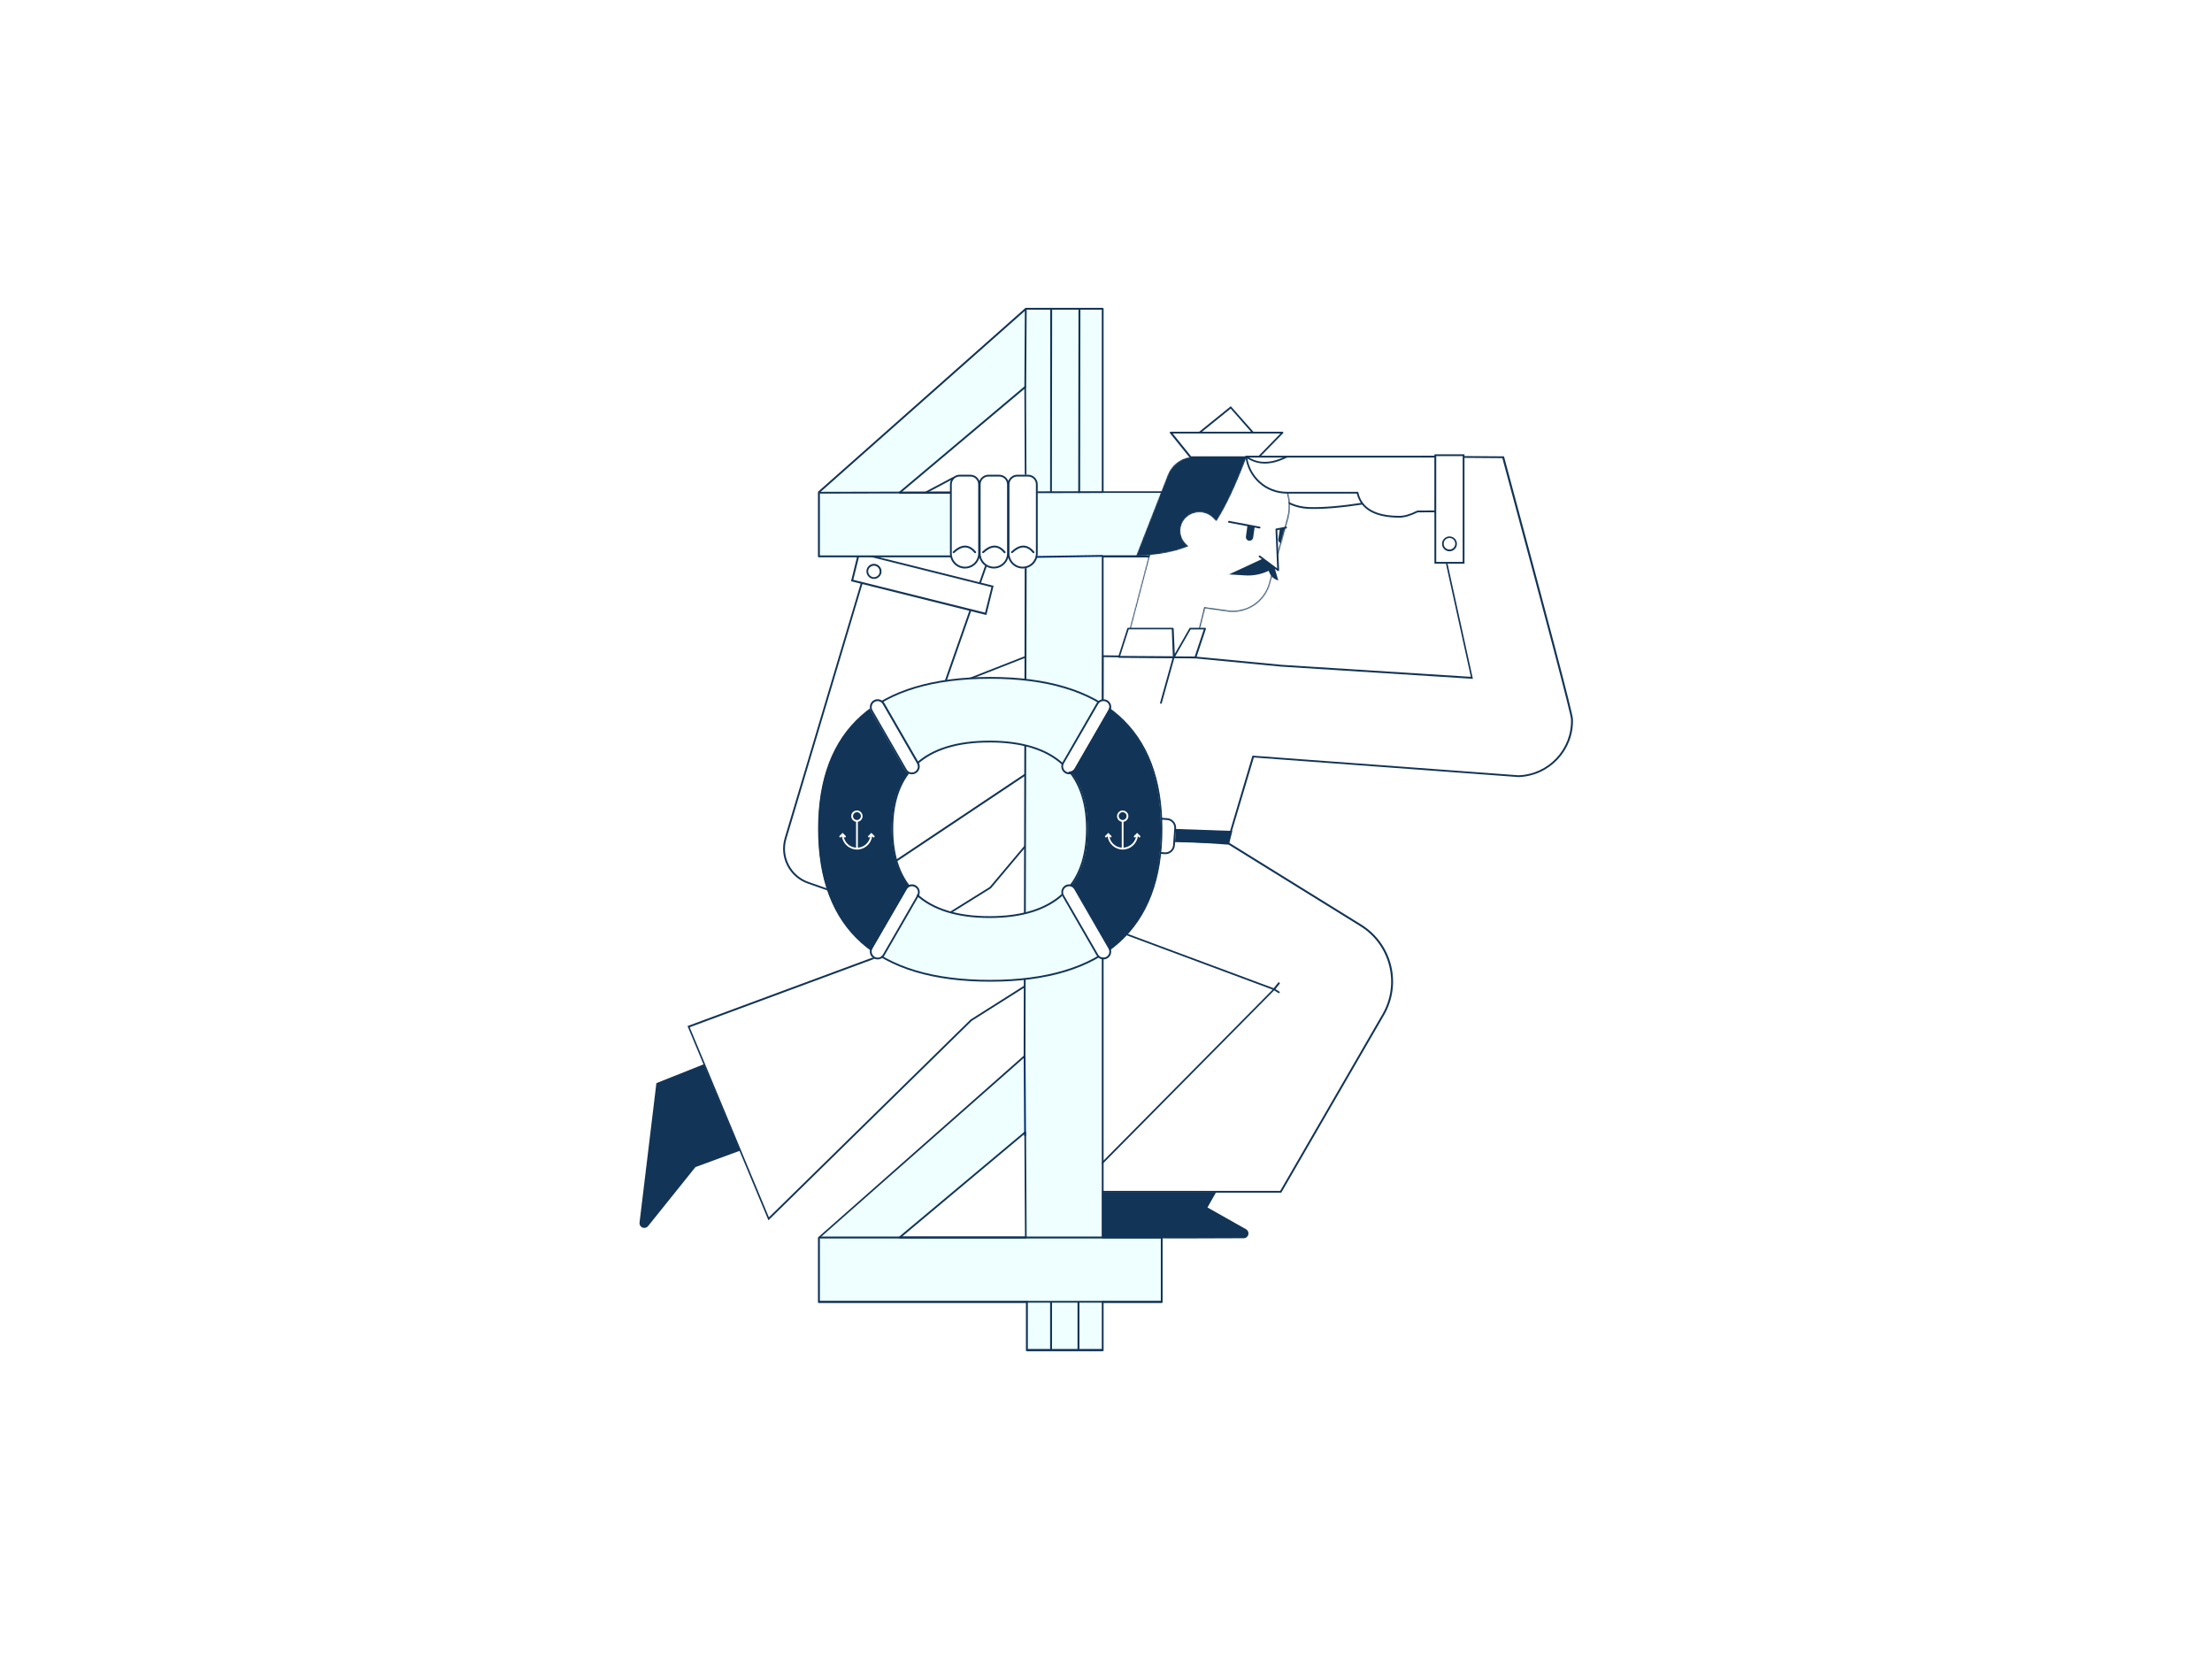 <?xml version="1.0" encoding="utf-8"?>
<!-- Generator: Adobe Illustrator 27.2.0, SVG Export Plug-In . SVG Version: 6.00 Build 0)  -->
<svg version="1.1" id="Calque_1" xmlns="http://www.w3.org/2000/svg" xmlns:xlink="http://www.w3.org/1999/xlink" x="0px" y="0px"
	 viewBox="0 0 1840 1380" style="enable-background:new 0 0 1840 1380;" xml:space="preserve">
<style type="text/css">
	.st0{fill-rule:evenodd;clip-rule:evenodd;fill:#123456;}
	.st1{fill-rule:evenodd;clip-rule:evenodd;fill:#FFFFFF;}
	.st2{fill:#123456;}
	.st3{fill:#FFFFFF;}
	.st4{fill-rule:evenodd;clip-rule:evenodd;fill:#EFFFFF;}
	.st5{fill:#EFFFFF;}
	.st6{fill:#FFFFFF;filter:url(#Adobe_OpacityMaskFilter);}
	.st7{mask:url(#mask0_00000019656873587862122610000016290187456788838842_);}
	.st8{fill:#FFFFFF;filter:url(#Adobe_OpacityMaskFilter_00000126290987842644011400000008071049500302058134_);}
	.st9{mask:url(#mask1_00000106850526744885001930000017026703937017742988_);}
	.st10{fill:#FFFFFF;filter:url(#Adobe_OpacityMaskFilter_00000169551341651206643520000007820079855013682583_);}
	.st11{mask:url(#mask2_00000161617206044607924410000011433722577571711643_);}
	.st12{fill:none;stroke:#002D6F;stroke-width:1.5;}
	.st13{fill:none;stroke:#002D6F;stroke-width:1.5;stroke-linejoin:round;}
</style>
<path class="st0" d="M906.9,985.9l114-10.5l-16.5,29l32.1,18.1c1.2,0.7,2,2,2,3.5c0,2.2-1.8,4-4,4c-36.6,0.2-63.6,0.2-80.9,0.1
	c-19.6-0.2-35.8-0.6-48.6-1.1L906.9,985.9z M586.3,884.9l30,72l-37.8,13.9l-39.4,49.1c-0.9,1.1-2.2,1.6-3.6,1.5
	c-2.2-0.3-3.8-2.2-3.5-4.5L546,901L586.3,884.9z"/>
<path class="st1" d="M1022.4,702.4l109.6,67.9c25.3,15.7,33.5,48.6,18.6,74.3l-85.3,147.3l-172.1,0l166.6-168.5l-133-49.5
	l-119.1,75.3l-168.4,165.2l-66.6-159.8l161.1-59.7l90-56l39.5-47L1022.4,702.4z"/>
<path class="st2" d="M1059.9,823.8L895,990.6l169.9,0l85-146.9c14.7-25.4,6.5-57.9-18.4-73.3l-109.5-67.8l-158.4-10.5l-39.3,46.8
	L734.2,795l-0.1,0.1l-160.4,59.4l65.9,158.1l167.6-164.4l0.1-0.1l119.4-75.5l132.8,49.4l3.7-4.6c0.3-0.3,0.7-0.4,1.1-0.1
	c0.3,0.3,0.4,0.7,0.1,1.1l-3.3,4.2l0.1,0l-0.2,0.2l3.2,2c0.3,0.2,0.5,0.7,0.2,1c-0.2,0.4-0.7,0.5-1,0.2L1059.9,823.8z M823.3,737.8
	L823.3,737.8l0.1-0.1L823.3,737.8z M823.3,737.8l39.7-47.2l159.6,10.5l109.8,68c25.6,15.9,34,49.2,18.9,75.3l-85.5,147.7l-174.3,0
	l167.1-168.9l-131.6-49l-118.7,75l-169.1,165.9l-67.3-161.6l161.8-59.9L823.3,737.8z M733.5,793.7L733.5,793.7L733.5,793.7
	L733.5,793.7z"/>
<path class="st1" d="M916.8,545.9l75.1,0.9l73.3,7l158.6,10.1l-40.5-184l66.5,0.5c38,140.9,57.1,213.5,57.2,217.8
	c0.8,25.4-19,46.7-44.4,47.5l-220.8-16.3l-20.5,69l-99.5-4.5L916.8,545.9z"/>
<path class="st2" d="M1022.4,699.2L916.1,690l0.5-144.9l0.8,0l75.2,0.9l73.3,7l157.6,10l-40.5-183.9l68,0.5l0.2,0.5
	c38.1,141.3,57.1,213.5,57.2,218c0.9,25.8-19.4,47.4-45.2,48.3l-220.2-16.3L1022.4,699.2z M917.6,688.7l103.7,8.9l20.5-69l0.6,0
	l220.7,16.3c25-0.8,44.6-21.8,43.7-46.7c-0.1-4.3-19.3-77.1-57.1-217.1l-65-0.5l40.5,184.1l-1-0.1l-158.6-10.1l-73.3-7l-74.3-0.9
	L917.6,688.7z"/>
<path class="st0" d="M973.8,700.4l48.7,1.3l2.6-10.5l-51.3-1.8V700.4z"/>
<path class="st1" d="M723.3,461.9L653,697.4c-4.6,15.3,3.7,31.6,18.8,36.9l30,10.5l152-101.5l0.1-97.5l-70.1,27.5l39-111.5l-27-65
	l-28.5,14L723.3,461.9z"/>
<path class="st2" d="M824.3,461.1H723.2l-70.5,236.1C648,713,656.5,729.6,672,735l30.4,10.7L855,643.8l0.1-99l-69.6,27.3
	L824.3,461.1z M724.3,462.6h97.9l-39.2,112l70.6-27.7l-0.1,96L702.1,744l-29.6-10.4c-14.7-5.2-22.8-21-18.3-36L724.3,462.6z"/>
<path class="st1" d="M825.8,487.9l-5.4,23.3l-111.6-28.3l5-24L825.8,487.9z"/>
<path class="st2" d="M826.5,487.3l-6,24.3l-112.6-28.1l6-24.3L826.5,487.3z M824.7,488.4L715.1,461l-5.3,21.3l109.6,27.3
	L824.7,488.4z"/>
<path class="st2" d="M720.9,473.8c-0.8,3.3,1.2,6.7,4.6,7.6c3.3,0.8,6.7-1.2,7.6-4.6c0.8-3.3-1.2-6.7-4.6-7.6
	S721.7,470.5,720.9,473.8z M722.3,474.2c0.6-2.5,3.2-4.1,5.8-3.5c2.5,0.6,4.1,3.2,3.5,5.8c-0.6,2.5-3.2,4.1-5.8,3.5
	C723.3,479.3,721.7,476.7,722.3,474.2z"/>
<path class="st3" d="M970.8,680.8l-20-1.4c-4.4-0.3-8.2,3-8.5,7.4l-1,14c-0.3,4.4,3,8.2,7.4,8.5l20,1.4c4.4,0.3,8.2-3,8.5-7.4l1-14
	C978.6,684.9,975.3,681.1,970.8,680.8z"/>
<path class="st2" d="M950.9,679.2l20,1.4c4.4,0.3,7.7,4.1,7.4,8.5l-1,14c-0.3,4.4-4.1,7.7-8.5,7.4l-20-1.4c-4.4-0.3-7.7-4.1-7.4-8.5
	l1-14C942.7,682.2,946.5,678.9,950.9,679.2z M950.8,680.7c-3.6-0.2-6.7,2.5-6.9,6l-1,14c-0.2,3.6,2.5,6.7,6,6.9l20,1.4
	c3.6,0.3,6.7-2.4,6.9-6l1-14c0.3-3.6-2.4-6.7-6-6.9L950.8,680.7z"/>
<path class="st4" d="M851.9,878.5l0.9-413.7h0.9v-2.1h-173v-53.4l172.1-152.5h63.9v152.5h49v53.4h-49v2.1h0v443h0v121.5h49v53.4h-49
	v40.1h-63v-40.1h-173v-53.4L851.9,878.5z M747.9,1029.4h105l-0.5-87.5L747.9,1029.4z M747.8,409.9h105l-0.4-88L747.8,409.9z"/>
<path class="st2" d="M851.5,878.2l0.9-413.3c0-0.4,0.3-0.7,0.8-0.7h0.2v-0.6H681.2c-0.4,0-0.8-0.3-0.8-0.8v-53.4
	c0-0.2,0.1-0.4,0.3-0.6l172.1-152.5c0.1-0.1,0.3-0.2,0.5-0.2h63.9c0.4,0,0.8,0.3,0.8,0.8v151.8h48.3c0.4,0,0.8,0.3,0.8,0.8v53.4
	c0,0.4-0.3,0.8-0.8,0.8H918v1.2c0,0.1,0,0.1,0,0.2v443c0,0.1,0,0.1,0,0.2v120.6h48.3c0.4,0,0.8,0.3,0.8,0.8v53.4
	c0,0.4-0.3,0.8-0.8,0.8H918v39.3c0,0.4-0.3,0.8-0.8,0.8h-63c-0.4,0-0.8-0.3-0.8-0.8v-39.3H681.2c-0.4,0-0.8-0.3-0.8-0.8v-53.4
	c0-0.2,0.1-0.4,0.3-0.6L851.5,878.2z M853.4,464.1h0.8l-0.8,0.8V464.1z M853,878.5c0,0.2-0.1,0.4-0.3,0.6L682,1029.7v52.3h172.2
	c0.4,0,0.8,0.3,0.8,0.8v39.3h61.5v-39.3c0-0.4,0.3-0.8,0.8-0.8h48.3v-51.9h-48.3c-0.4,0-0.8-0.3-0.8-0.8V907.9c0-0.1,0-0.1,0-0.2
	V465c0-0.1,0-0.1,0-0.2v-2.1c0-0.4,0.3-0.8,0.8-0.8h48.3v-51.9h-48.3c-0.4,0-0.8-0.3-0.8-0.8V257.6h-62.8L682,409.7V462h172.2
	c0.4,0,0.8,0.3,0.8,0.8v2.1c0,0.4-0.3,0.8-0.8,0.8H854L853,878.5z M748.3,1030.1c-0.7,0-1-0.9-0.5-1.3l104.5-87.5
	c0.5-0.4,1.2-0.1,1.2,0.6l0.5,87.5c0,0.4-0.3,0.8-0.8,0.8H748.3z M852.6,1028.6l-0.5-85.2l-101.7,85.2H852.6z M748.2,410.6
	c-0.7,0-1-0.9-0.5-1.3l104.6-88c0.5-0.4,1.2-0.1,1.2,0.6l0.4,88c0,0.4-0.3,0.8-0.8,0.8H748.2z M852.5,409.1l-0.4-85.6l-101.8,85.6
	H852.5z"/>
<path class="st5" d="M823.3,815.9c-96.6,0-142.5-44.8-142.5-126.3c0-81.2,45.9-125.7,142.5-125.7c96.3,0,142.5,44.8,142.5,125.7
	C965.8,770.7,919.6,815.9,823.3,815.9z M822.8,762.9c55.6,0,81-27.6,81-73.3c0-45.4-25.4-72.7-81-72.7c-55.6,0-81,26.9-81,72.7
	C741.8,735.6,767.2,762.9,822.8,762.9z"/>
<path class="st2" d="M823.7,816.6c-95.3,0-143.2-43.6-143.2-127.1c0-83.1,47.9-126.4,143.2-126.4c95,0,143.2,43.6,143.2,126.4
	C967,772.7,918.7,816.6,823.7,816.6z M823.7,815.1c94.1,0,141.8-43.3,141.8-125.6c0-81.9-47.6-124.9-141.8-124.9
	c-94.5,0-141.8,42.6-141.8,124.9C682,772.2,729.2,815.1,823.7,815.1z M823.2,763.6c-54.3,0-81.8-25.9-81.8-74.1
	c0-47.8,27.4-73.4,81.8-73.4c54.2,0,81.8,25.9,81.8,73.4C905,737.5,877.4,763.6,823.2,763.6z M823.2,762.1
	c53.4,0,80.2-25.5,80.2-72.6c0-46.7-26.8-71.9-80.2-71.9c-53.6,0-80.2,25-80.2,71.9C743,736.8,769.7,762.1,823.2,762.1z"/>
<path class="st2" d="M730.9,794.4c-33.8-20.8-50.1-56.3-50.1-104.8c0-48.8,16.7-84.3,51-104.9l29.5,51.4
	c-13.3,12.4-19.6,30.6-19.6,53.4c0,22.3,5.9,40.1,18.3,52.7L730.9,794.4z M915.7,794.4l-29.2-52.2c12.4-12.5,18.3-30.4,18.3-52.7
	c0-22.9-6.3-41-19.6-53.4l29.5-51.4c34.4,20.6,51,56.1,51,104.9C965.8,738,949.5,773.6,915.7,794.4z"/>
<path class="st3" d="M725.5,695.6c-0.8,6.2-6.2,11.1-12.6,11.1s-11.8-4.8-12.6-11.1l-0.8,0.8c-0.3,0.3-0.8,0.3-1.1,0
	c-0.3-0.3-0.3-0.8,0-1.1l2.5-2.5l2.5,2.5c0.3,0.3,0.3,0.8,0,1.1c-0.3,0.3-0.8,0.3-1.1,0l-0.5-0.5c0.9,5,5.1,8.9,10.3,9.2v-21.5
	c-0.2,0-0.3-0.1-0.5-0.1c-2.5-0.7-4-3.3-3.4-5.8s3.3-4,5.8-3.4c2.5,0.7,4,3.3,3.4,5.8c-0.5,1.9-2,3.2-3.8,3.5v21.5
	c5.2-0.3,9.4-4.2,10.3-9.2l-0.5,0.5c-0.3,0.3-0.8,0.3-1.1,0c-0.3-0.3-0.3-0.8,0-1.1l2.5-2.5l2.5,2.5c0.3,0.3,0.3,0.8,0,1.1
	c-0.3,0.3-0.8,0.3-1.1,0L725.5,695.6z M712,682c1.7,0.5,3.5-0.6,4-2.3c0.5-1.7-0.6-3.5-2.3-4c-1.7-0.5-3.5,0.6-4,2.3
	C709.2,679.8,710.2,681.5,712,682z"/>
<path class="st3" d="M934.6,705.1v-21.5c0.2,0,0.3-0.1,0.5-0.1c2.5-0.7,4-3.3,3.4-5.8c-0.7-2.5-3.3-4-5.8-3.4
	c-2.5,0.7-4,3.3-3.4,5.8c0.5,1.9,2,3.2,3.8,3.5v21.5c-5.2-0.3-9.4-4.2-10.3-9.2l0.5,0.5c0.3,0.3,0.8,0.3,1.1,0
	c0.3-0.3,0.3-0.8,0-1.1l-2.5-2.5l-2.5,2.5c-0.3,0.3-0.3,0.8,0,1.1c0.3,0.3,0.8,0.3,1.1,0l0.8-0.8c0.8,6.2,6.2,11.1,12.6,11.1
	s11.8-4.8,12.6-11.1l0.8,0.8c0.3,0.3,0.8,0.3,1.1,0c0.3-0.3,0.3-0.8,0-1.1l-2.5-2.5l-2.5,2.5c-0.3,0.3-0.3,0.8,0,1.1
	c0.3,0.3,0.8,0.3,1.1,0l0.5-0.5C944,700.9,939.8,704.7,934.6,705.1z M934.7,682c-1.7,0.5-3.5-0.6-4-2.3c-0.5-1.7,0.6-3.5,2.3-4
	c1.7-0.5,3.5,0.6,4,2.3C937.4,679.8,936.4,681.5,934.7,682z"/>
<path class="st1" d="M1127.8,396.9l-66.4,12.7c7.3,8,16.5,12.2,27.8,12.6c11.3,0.4,26.7-0.9,46.3-3.9L1127.8,396.9z"/>
<path class="st2" d="M1111.5,398l-0.4-1.5l-51.3,13l0.8,0.9c7.4,8.2,16.9,12.5,28.3,12.9c11.3,0.4,26.8-0.9,46.5-3.9l-0.2-1.5
	c-19.6,3-34.9,4.3-46.2,3.9c-10.7-0.4-19.5-4.2-26.4-11.5L1111.5,398z"/>
<defs>
	<filter id="Adobe_OpacityMaskFilter" filterUnits="userSpaceOnUse" x="932.9" y="379.1" width="140.7" height="167.5">
		<feColorMatrix  type="matrix" values="1 0 0 0 0  0 1 0 0 0  0 0 1 0 0  0 0 0 1 0"/>
	</filter>
</defs>
<mask maskUnits="userSpaceOnUse" x="932.9" y="379.1" width="140.7" height="167.5" id="mask0_00000019656873587862122610000016290187456788838842_">
	<path class="st6" d="M992.3,545.9l10-40l18.8,2.6c15.9,2.2,30.9-7.6,35.2-23.1l15-53.5c6.1-21.8-6.7-44.4-28.5-50.5
		c-3.6-1-7.3-1.5-11-1.5h-33.6c-12.3,0-23,8.3-26.1,20.2l-38.2,145.8H992.3z"/>
</mask>
<g class="st7">
	<path class="st3" d="M992.3,545.9l10-40l18.8,2.6c15.9,2.2,30.9-7.6,35.2-23.1l15-53.5c6.1-21.8-6.7-44.4-28.5-50.5
		c-3.6-1-7.3-1.5-11-1.5h-33.6c-12.3,0-23,8.3-26.1,20.2l-38.2,145.8H992.3z"/>
	<defs>
		
			<filter id="Adobe_OpacityMaskFilter_00000049943403952891089280000013523890358409229954_" filterUnits="userSpaceOnUse" x="933.8" y="379.9" width="139" height="166">
			<feColorMatrix  type="matrix" values="1 0 0 0 0  0 1 0 0 0  0 0 1 0 0  0 0 0 1 0"/>
		</filter>
	</defs>
	
		<mask maskUnits="userSpaceOnUse" x="933.8" y="379.9" width="139" height="166" id="mask1_00000106850526744885001930000017026703937017742988_">
		<path style="fill:#FFFFFF;filter:url(#Adobe_OpacityMaskFilter_00000049943403952891089280000013523890358409229954_);" d="
			M992.3,545.9l10-40l18.8,2.6c15.9,2.2,30.9-7.6,35.2-23.1l15-53.5c6.1-21.8-6.7-44.4-28.5-50.5c-3.6-1-7.3-1.5-11-1.5h-33.6
			c-12.3,0-23,8.3-26.1,20.2l-38.2,145.8H992.3z"/>
	</mask>
	<g class="st9">
		<path class="st3" d="M992.3,545.9l10-40l18.8,2.6c15.9,2.2,30.9-7.6,35.2-23.1l15-53.5c6.1-21.8-6.7-44.4-28.5-50.5
			c-3.6-1-7.3-1.5-11-1.5h-33.6c-12.3,0-23,8.3-26.1,20.2l-38.2,145.8H992.3z"/>
		<path class="st0" d="M1064.7,439.5l5.1-0.6l-0.7,10.4c-0.1,1.5-1.4,2.7-3,2.6c-0.1,0-0.1,0-0.2,0c-1.6-0.2-2.8-1.7-2.6-3.4
			L1064.7,439.5z"/>
	</g>
	<path class="st2" d="M1021,509.2c16.2,2.3,31.7-7.8,36.1-23.6l14.9-53.5c6.2-22.2-6.8-45.2-29-51.4c-3.7-1-7.4-1.5-11.2-1.5h-33.6
		c-12.6,0-23.6,8.5-26.8,20.7l-38.5,146.8h60.1l10-39.9L1021,509.2z M991.7,545.1h-56.9l38-144.9c3-11.5,13.5-19.6,25.4-19.6h33.6
		c3.7,0,7.3,0.5,10.8,1.5c21.4,6,33.9,28.2,27.9,49.6l-14.9,53.5c-4.2,15.1-18.9,24.7-34.4,22.5l-19.5-2.7L991.7,545.1z"/>
</g>
<defs>
	
		<filter id="Adobe_OpacityMaskFilter_00000111171879882716504350000014280019608240933304_" filterUnits="userSpaceOnUse" x="944.8" y="379.9" width="92.5" height="83">
		<feColorMatrix  type="matrix" values="1 0 0 0 0  0 1 0 0 0  0 0 1 0 0  0 0 0 1 0"/>
	</filter>
</defs>
<mask maskUnits="userSpaceOnUse" x="944.8" y="379.9" width="92.5" height="83" id="mask2_00000161617206044607924410000011433722577571711643_">
	<path style="fill:#FFFFFF;filter:url(#Adobe_OpacityMaskFilter_00000111171879882716504350000014280019608240933304_);" d="
		M1011.8,433.8l-2.9-2.9c-6.2-6.2-16.1-6.2-22.4-0.1c-5.9,5.8-6,15.3-0.2,21.2c0.2,0.2,0.3,0.3,0.5,0.5l2,1.9
		c-10.7,4.6-25.4,7.4-44,8.4l26.5-67.8c3.6-9.2,12.5-15.2,22.3-15.2h43.6C1028.1,403.9,1019.6,421.9,1011.8,433.8z"/>
</mask>
<g class="st11">
	<path class="st2" d="M1011.8,433.8l-2.9-2.9c-6.2-6.2-16.1-6.2-22.4-0.1c-5.9,5.8-6,15.3-0.2,21.2c0.2,0.2,0.3,0.3,0.5,0.5l2,1.9
		c-10.7,4.6-25.4,7.4-44,8.4l26.5-67.8c3.6-9.2,12.5-15.2,22.3-15.2h43.6C1028.1,403.9,1019.6,421.9,1011.8,433.8z"/>
</g>
<path class="st1" d="M997.8,359.4l26-21l18.5,21"/>
<path class="st1" d="M973.8,359.4c0,0,5.5,6.8,16.5,20.5h56.5l20-20.5C1004.8,359.4,973.8,359.4,973.8,359.4z"/>
<path class="st2" d="M1023.7,339.9l18,20.5l1.1-1l-19-21.5l-26.6,21.5l0.9,1.2L1023.7,339.9z"/>
<path class="st2" d="M973.2,360.3l16.5,20.5c0.1,0.2,0.4,0.3,0.6,0.3h56.5c0.2,0,0.4-0.1,0.5-0.2l20-20.5c0.5-0.5,0.1-1.3-0.5-1.3
	h-93C973.2,359.1,972.8,359.8,973.2,360.3z M1065.1,360.6l-18.5,19h-55.8l-15.3-19H1065.1z"/>
<path class="st1" d="M1061.8,440.9l1.5,34l-15.5-11.5"/>
<path class="st1" d="M938.3,522.9h37.1l1,23.6l13.5-23.6h12.4l-8,24l-63.5-0.5L938.3,522.9z"/>
<path class="st2" d="M1043.6,438.8l-1.2,8.4c-0.2,1.6-1.8,2.8-3.4,2.6c-1.6-0.2-2.8-1.7-2.6-3.4l1.2-8.7l-15.5-2.9
	c-0.4-0.1-0.7-0.5-0.6-0.9c0.1-0.4,0.5-0.7,0.9-0.6l25.5,4.8c0.4,0.1,0.7,0.5,0.6,0.9c-0.1,0.4-0.5,0.7-0.9,0.6L1043.6,438.8z
	 M1061.9,439.6l7.7-1.5c0.4-0.1,0.8,0.2,0.9,0.6c0.1,0.4-0.2,0.8-0.6,0.9l-7.4,1.4l1.5,33.3c0,0.6-0.7,1-1.2,0.6l-2.3-1.7l2.8,9.6
	c-3.5-0.9-6.3-3.5-7.5-6.8l-0.5-1.2c-6.2,3-13.1,4.3-20,3.8l-13-0.8l27.3-12.7l-2.3-1.7c-0.3-0.2-0.4-0.7-0.2-1
	c0.2-0.3,0.7-0.4,1.1-0.2l14.2,10.6l-1.4-32.4c0-0.4,0.3-0.8,0.7-0.8C1061.8,439.6,1061.9,439.6,1061.9,439.6z"/>
<path class="st2" d="M976.8,547.5l-10.4,37.4c-0.1,0.4-0.5,0.6-0.9,0.5c-0.4-0.1-0.6-0.5-0.5-0.9l10.3-37l-44.4-0.3
	c-0.5,0-0.9-0.5-0.7-1l7.5-23.5c0.1-0.3,0.4-0.5,0.7-0.5h37.1c0.4,0,0.7,0.3,0.8,0.7l0.9,21l12.2-21.3c0.1-0.2,0.4-0.4,0.6-0.4h12.4
	c0.5,0,0.9,0.5,0.7,1l-8,24c-0.1,0.3-0.4,0.5-0.7,0.5L976.8,547.5z M931.8,545.6l43.8,0.3l-0.9-22.4h-35.8L931.8,545.6z
	 M993.8,546.1l7.5-22.5h-10.9L977.6,546L993.8,546.1z"/>
<path class="st1" d="M1070.5,409.9h58.8c3,13.3,14.7,20,35,20c4,0,9-1.5,14.9-4.4l15.1-0.1v-45.5h-157.5
	C1038.8,397,1053.3,409.9,1070.5,409.9z"/>
<path class="st2" d="M1164.2,430.6c4.1,0,9.1-1.5,15.1-4.4l15.7-0.1v-47h-159.1l0.1,0.8c2,17.5,16.8,30.7,34.4,30.7h58.2
	C1131.9,423.9,1143.9,430.6,1164.2,430.6z M1193.5,380.6v44l-14.5,0.1l-0.2,0.1c-5.8,2.9-10.7,4.3-14.6,4.3
	c-20,0-31.4-6.5-34.3-19.4l-0.1-0.6h-59.4c-16.6,0-30.5-12.2-32.9-28.5H1193.5z"/>
<path class="st2" d="M1036.3,380.5c9.6,6.8,21,6.8,34.3,0.1l-0.7-1.3c-12.8,6.5-23.6,6.5-32.7,0.1L1036.3,380.5z"/>
<path class="st3" d="M1217.8,377.9h-24v91h24V377.9z"/>
<path class="st2" d="M1193.2,377.9h25v91h-25V377.9z M1194.7,467.4h22v-88h-22V467.4z"/>
<path class="st2" d="M1205.7,458.6c3.5,0,6.2-2.8,6.2-6.2c0-3.5-2.8-6.2-6.2-6.2c-3.4,0-6.2,2.8-6.2,6.2
	C1199.5,455.8,1202.3,458.6,1205.7,458.6z M1205.7,457.1c-2.6,0-4.8-2.1-4.8-4.8c0-2.6,2.1-4.8,4.8-4.8s4.8,2.1,4.8,4.8
	C1210.5,455,1208.3,457.1,1205.7,457.1z"/>
<path class="st2" d="M917.3,408.6l-235.5,0.5l0,1.5l235.5-0.5L917.3,408.6z"/>
<path class="st12" d="M917.3,462.4l-64.1,1"/>
<path class="st2" d="M896.6,1083.6h-21.5v38.2c0,0.4-0.3,0.8-0.8,0.8s-0.8-0.3-0.8-0.8v-38.2h-19.8v-1.5h64v1.5h-19.8v38.2
	c0,0.4-0.3,0.8-0.8,0.8s-0.8-0.3-0.8-0.8V1083.6z"/>
<path class="st2" d="M965.6,1028.6H681.8c-0.4,0-0.8,0.3-0.8,0.8c0,0.4,0.3,0.8,0.8,0.8h283.8c0.4,0,0.8-0.3,0.8-0.8
	C966.4,1028.9,966,1028.6,965.6,1028.6z"/>
<path class="st1" d="M798.8,394.9h8c4.4,0,8,3.6,8,8v58c0,6.6-5.4,12-12,12c-6.6,0-12-5.4-12-12v-58
	C790.8,398.4,794.4,394.9,798.8,394.9z"/>
<path class="st1" d="M822.8,394.9h8c4.4,0,8,3.6,8,8v58c0,6.6-5.4,12-12,12c-6.6,0-12-5.4-12-12v-58
	C814.8,398.4,818.4,394.9,822.8,394.9z"/>
<path class="st1" d="M846.8,394.9h8c4.4,0,8,3.6,8,8v58c0,6.6-5.4,12-12,12c-6.6,0-12-5.4-12-12v-58
	C838.8,398.4,842.4,394.9,846.8,394.9z"/>
<path class="st2" d="M838.7,463.9c-1.5,5.2-6.3,9-12,9c-5.7,0-10.5-3.8-12-9c-1.5,5.2-6.3,9-12,9c-6.9,0-12.5-5.6-12.5-12.5v-57.5
	c0-4.4,3.6-8,8-8h9c3.4,0,6.4,2.2,7.5,5.2c1.1-3,4.1-5.2,7.5-5.2h9c3.4,0,6.4,2.2,7.5,5.2c1.1-3,4.1-5.2,7.5-5.2h9c4.4,0,8,3.6,8,8
	v57.5c0,6.9-5.6,12.5-12.5,12.5C845,472.9,840.2,469.1,838.7,463.9z M798.2,396.4c-3.6,0-6.5,2.9-6.5,6.5v57.5c0,6.1,4.9,11,11,11
	c6.1,0,11-4.9,11-11v-57.5c0-3.6-2.9-6.5-6.5-6.5H798.2z M822.2,396.4c-3.6,0-6.5,2.9-6.5,6.5v57.5c0,6.1,4.9,11,11,11
	c6.1,0,11-4.9,11-11v-57.5c0-3.6-2.9-6.5-6.5-6.5H822.2z M846.2,396.4c-3.6,0-6.5,2.9-6.5,6.5v57.5c0,6.1,4.9,11,11,11
	c6.1,0,11-4.9,11-11v-57.5c0-3.6-2.9-6.5-6.5-6.5H846.2z"/>
<path class="st2" d="M792.9,396.7l-23.5,12.5l0.7,1.3l23.5-12.5L792.9,396.7z"/>
<path class="st1" d="M726.6,583c2.9-1.7,6.5-0.7,8.2,2.2l28.5,49.4c1.7,2.9,0.7,6.5-2.2,8.2c-2.9,1.7-6.5,0.7-8.2-2.2l-28.5-49.4
	C722.8,588.3,723.8,584.6,726.6,583z M726.6,797.1c-2.4-1.4-3.2-4.4-1.8-6.8l29.5-51.1c1.4-2.4,4.4-3.2,6.8-1.8
	c2.4,1.4,3.2,4.4,1.8,6.8l-29.5,51.1C732.1,797.7,729,798.5,726.6,797.1z M920,583.1c2.6,1.5,3.5,4.9,2,7.5l-28,48.5
	c-1.5,2.6-4.9,3.5-7.5,2c-2.6-1.5-3.5-4.9-2-7.5l28-48.5C914,582.5,917.3,581.6,920,583.1z M919.9,795.9c-2.9,1.7-6.5,0.7-8.2-2.2
	l-28-48.5c-1.7-2.9-0.7-6.5,2.2-8.2c2.9-1.7,6.5-0.7,8.2,2.2l28,48.5C923.7,790.5,922.8,794.2,919.9,795.9z"/>
<path class="st2" d="M726.8,582.5c3.1-1.8,7.1-0.7,8.9,2.4l28.5,49.4c1.8,3.1,0.7,7.1-2.4,8.9c-3.1,1.8-7.1,0.7-8.9-2.4l-28.5-49.4
	C722.7,588.3,723.7,584.3,726.8,582.5z M725.7,590.7l28.5,49.4c1.4,2.4,4.4,3.2,6.8,1.8c2.4-1.4,3.2-4.4,1.8-6.8l-28.5-49.4
	c-1.4-2.4-4.4-3.2-6.8-1.8C725.2,585.2,724.4,588.3,725.7,590.7z M726.8,797.2c-3.1-1.8-4.2-5.8-2.4-8.9l28.5-49.4
	c1.8-3.1,5.8-4.2,8.9-2.4s4.2,5.8,2.4,8.9l-28.5,49.4C733.9,797.9,729.9,799,726.8,797.2z M727.6,795.9c2.4,1.4,5.5,0.6,6.8-1.8
	l28.5-49.4c1.4-2.4,0.6-5.5-1.8-6.8c-2.4-1.4-5.4-0.6-6.8,1.8L725.7,789C724.4,791.4,725.2,794.5,727.6,795.9z M921.1,582.5
	c3.1,1.8,4.2,5.8,2.4,8.9L895,640.8c-1.8,3.1-5.8,4.2-8.9,2.4c-3.1-1.8-4.2-5.8-2.4-8.9l28.5-49.4C914,581.8,918,580.8,921.1,582.5z
	 M913.5,585.7L885,635c-1.4,2.4-0.6,5.5,1.8,6.8c2.4,1.4,5.5,0.6,6.8-1.8l28.5-49.4c1.4-2.4,0.6-5.5-1.8-6.8
	C917.9,582.5,914.9,583.3,913.5,585.7z M921.1,797.2c-3.1,1.8-7.1,0.7-8.9-2.4l-28.5-49.4c-1.8-3.1-0.7-7.1,2.4-8.9s7.1-0.7,8.9,2.4
	l28.5,49.4C925.2,791.4,924.2,795.4,921.1,797.2z M920.3,795.9c2.4-1.4,3.2-4.4,1.8-6.8l-28.5-49.4c-1.4-2.4-4.4-3.2-6.8-1.8
	c-2.4,1.4-3.2,4.4-1.8,6.8l28.5,49.4C914.9,796.4,917.9,797.2,920.3,795.9z"/>
<path class="st2" d="M793.8,459.9c-0.3,0.3-0.8,0.3-1.1,0c-0.3-0.3-0.3-0.8,0-1.1c7-6.6,13.5-6.6,19.1,0.1c0.3,0.3,0.2,0.8-0.1,1.1
	c-0.3,0.3-0.8,0.2-1.1-0.1C805.7,453.9,800.2,453.9,793.8,459.9z M818.3,459.9c-0.3,0.3-0.8,0.3-1.1,0c-0.3-0.3-0.3-0.8,0-1.1
	c7-6.6,13.5-6.6,19.1,0.1c0.3,0.3,0.2,0.8-0.1,1.1c-0.3,0.3-0.8,0.2-1.1-0.1C830.2,453.9,824.7,453.9,818.3,459.9z M842.3,459.9
	c-0.3,0.3-0.8,0.3-1.1,0c-0.3-0.3-0.3-0.8,0-1.1c7-6.6,13.5-6.6,19.1,0.1c0.3,0.3,0.2,0.8-0.1,1.1c-0.3,0.3-0.8,0.2-1.1-0.1
	C854.2,453.9,848.7,453.9,842.3,459.9z"/>
<path class="st13" d="M852.3,878.4l0.4,66.5"/>
<path class="st2" d="M852.5,257.4l1.5,0l-0.4,65l-1.5,0L852.5,257.4z M873.6,256.1c0-0.4,0.3,0.5,0.8,0.5s0.8,0.3,0.8,0.8l-0.2,152
	c0,0.4-0.1,0.5-0.5,0.5s-1-0.1-1-0.5L873.6,256.1z M897.1,257.4c0-0.4,0.3-0.8,0.8-0.8s0.8,0.3,0.8,0.8l-0.2,152
	c0,0.4-0.3,0.8-0.8,0.8s-0.8-0.3-0.8-0.8L897.1,257.4z"/>
</svg>
